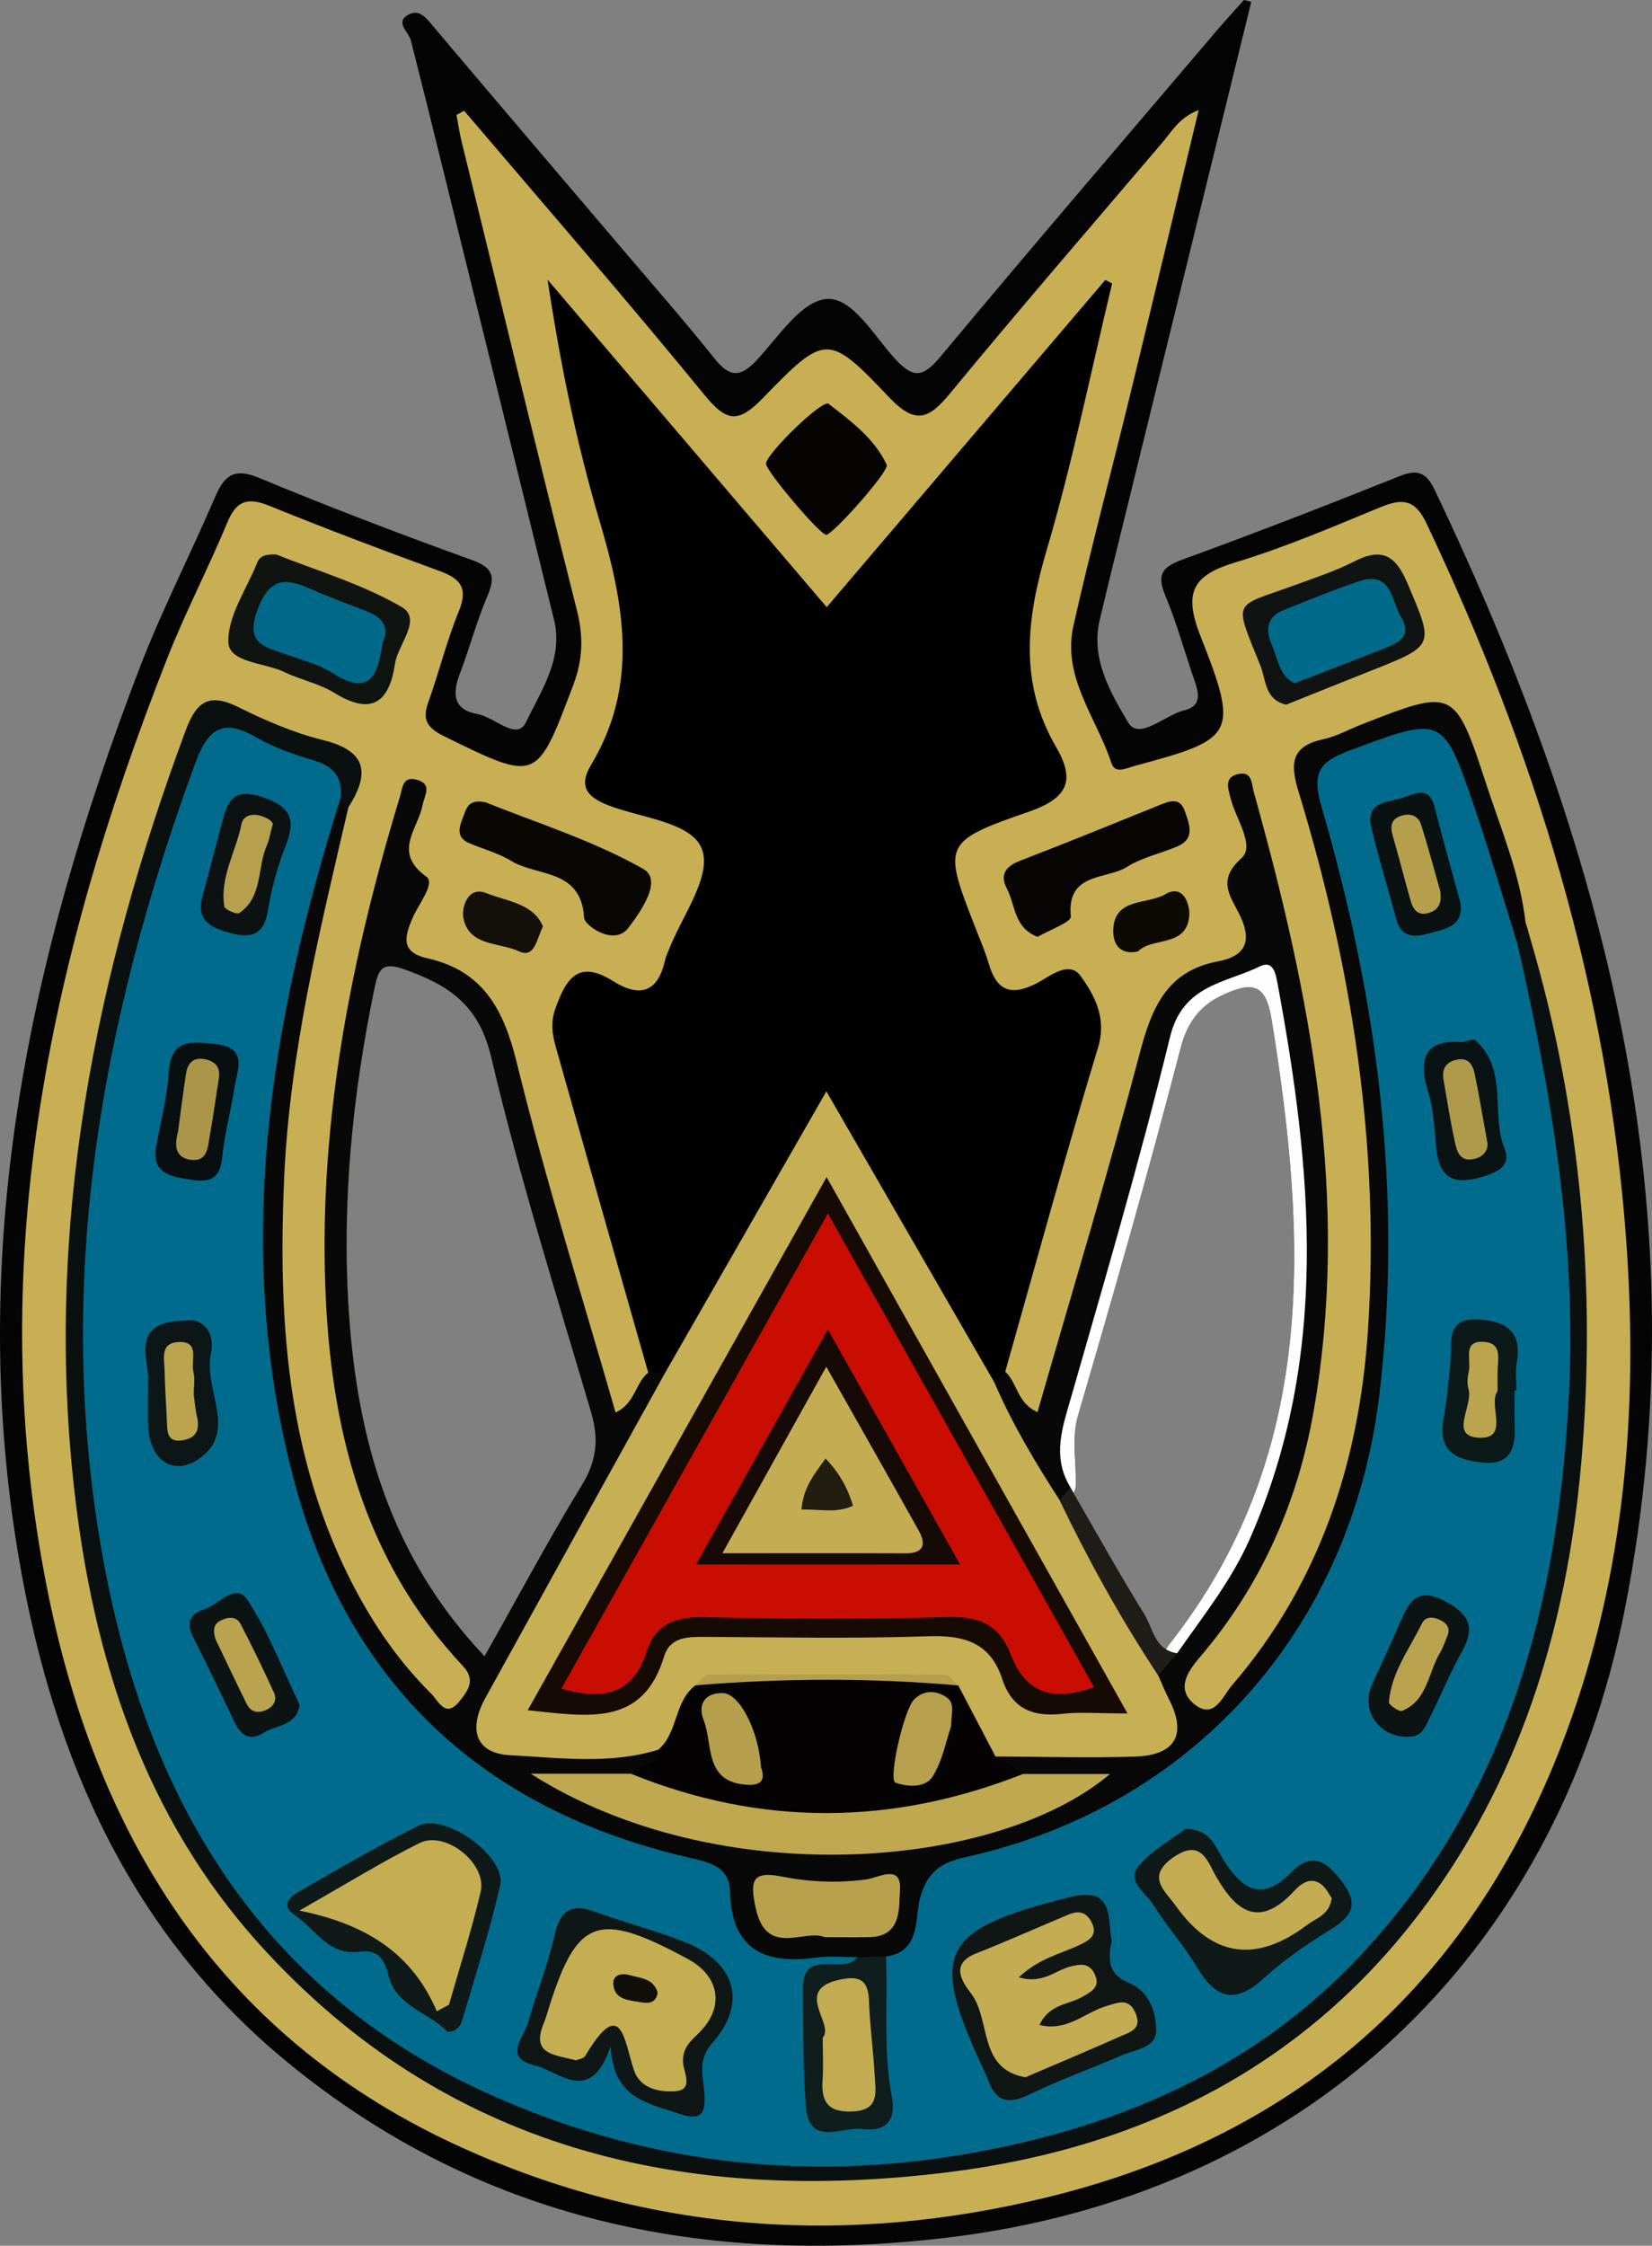 <?xml version="1.0" encoding="UTF-8"?><svg id="a" xmlns="http://www.w3.org/2000/svg" viewBox="0 0 654 888.56"><rect x="0" y="0" width="654" height="888.56" fill="#808080" stroke="none"/><defs><style>.b{fill:#070503;}.c{fill:#131009;}.d{fill:#0f1412;}.e{fill:#1f1d17;}.f{fill:#b6a04d;}.g{fill:#c5ad52;}.h{fill:#091314;}.i{fill:#010001;}.j{fill:#0a100f;}.k{fill:#110f09;}.l{fill:#00698a;}.m{fill:#c3ab51;}.n{fill:#c90d01;}.o{fill:#b7a14d;}.p{fill:#070807;}.q{fill:#bfa850;}.r{fill:#aa9548;}.s{fill:#006b8c;}.t{fill:#050404;}.u{fill:#221e0f;}.v{fill:#150a06;}.w{fill:#160a05;}.x{fill:#0c1413;}.y{fill:#c8af53;}.z{fill:#0f1410;}.aa{fill:#0c1616;}.ab{fill:#060403;}.ac{fill:#0c1313;}.ad{fill:#c7af53;}.ae{fill:#0c1212;}.af{fill:#0c1919;}.ag{fill:#0e1716;}.ah{fill:#0a1111;}.ai{fill:#040202;}.aj{fill:#070f11;}.ak{fill:#0d0a06;}.al{fill:#101613;}.am{fill:#090704;}.an{fill:#0f1918;}.ao{fill:#baa34f;}.ap{fill:#b59f4c;}.aq{fill:#0f1d1d;}.ar{fill:#baa34e;}.as{fill:#bba44e;}.at{fill:#af994a;}.au{fill:#c4ac52;}.av{fill:#006a8a;}.aw{fill:#fefefe;}</style></defs><path class="t" d="M567.91,193.73c-3.32-6.93-6.86-8.16-14.01-5.27-28.42,11.38-56.99,22.46-85.78,32.94-8.16,2.96-10.22,6.03-6.79,14.27,4.62,11.05,7.77,22.72,11.7,34.06,1.81,5.13,2.35,9.75-4.15,11.3-7.73,1.84-17.95,12.14-22.28,4.8-6.86-11.67-14.88-25.03-11.27-40.38,3.58-15.21,7.37-30.34,11.09-45.51,16.32-66.42,32.65-132.84,48.94-199.22-.98-.25-1.95-.51-2.93-.72-3.97,4.44-7.98,8.85-11.85,13.4-36.23,42.58-72.63,84.98-108.42,127.89-6.72,8.02-10.55,8.56-17.73,.79-8.45-9.14-17.01-24.74-27.38-23.76-9.9,.9-18.96,15.06-27.52,24.23-6.57,7.01-10.76,6.68-16.69-.72-11.99-15.02-24.7-29.47-37.16-44.13-24.56-28.86-49.15-57.64-73.57-86.57-2.85-3.36-5.71-7.66-10.08-5.49-6.1,3.03-.22,6.9,.65,10.44,4.41,17.44,8.78,34.92,13.07,52.41,14.55,58.87,29.11,117.78,43.56,176.65,3.83,15.46-5.16,28.24-11.12,40.67-3.58,7.48-12.42-2.09-19.03-3.25-9.75-1.7-10.18-7.98-7.11-16.04,3.86-10.08,6.61-20.62,10.84-30.52,3.36-7.8,2.46-11.38-6.21-14.48-28.24-10.18-56.34-20.91-84.08-32.43-9.97-4.15-13.8-.98-17.48,7.66-9.72,22.61-21.02,44.57-29.83,67.5C11.38,378.58-13.68,495.63,7.84,618.68c13.51,77.4,43.99,146.49,106.04,197.34,75.95,62.34,164.77,80.72,260.66,69.38,140.46-16.58,241.3-109.87,268.67-248.56,31.02-157.11-8.16-302.51-75.3-443.12ZM194.42,418.12c11.16,47.31,25.75,93.83,39.55,140.49,3.11,10.58,2.38,19.14-3.47,28.75-13.11,21.45-24.96,43.67-38.68,67.97-37.16-39.22-50.17-85.45-53.63-134.97-3.03-43.38,1.19-86.39,10-129.05,1.73-8.34,3.18-10.98,12.5-7.58,17.19,6.21,28.89,13.98,33.73,34.38Zm309.02-14.66c14.05,86.93,18.53,172.39-40.7,247.33-.36,.61-.72,1.19-1.12,1.77-4.8-3.03-5.78-9.39-8.56-13.9-9.72-15.71-18.78-31.89-27.99-47.93,.33-.69,.58-1.41,.76-2.2,.51-9.53-1.84-18.96,.98-28.57,14.16-48.36,28.03-96.79,40.67-145.55,2.42-9.25,7.15-16.22,15.96-20.44,12.75-6.1,17.73-4.51,20.01,9.5Z"/><path class="y" d="M643.86,491.77c-7.12-100.37-36.33-194.42-79.2-284.82-4.55-9.53-9.61-9.79-18.13-6.28-18.89,7.77-37.74,15.89-57.28,21.78-16.9,5.09-20.95,11.67-13.98,29.25,15.39,39.01,13.62,40.74-26.04,51.32-3.47,.94-7.8,3.39-9.28-1.19-5.81-17.84-19.58-33.91-14.99-54.25,6.86-30.45,14.95-60.64,22.36-91.01,9.07-37.2,17.95-74.47,27.23-113.05-7.73,3.03-10.62,8.45-14.37,12.86-28.06,32.94-56.38,65.7-83.9,99.07-8.45,10.26-13.69,12.93-24.34,1.7-24.02-25.32-25.21-25.14-49.81,.25-9.57,9.86-14.23,9.9-23.11-.98-31.13-38.07-63.42-75.16-95.28-112.61-1.01,.54-2.02,1.08-3.03,1.66,.65,3.43,1.16,6.93,1.99,10.33,15.13,61.87,30.09,123.77,45.65,185.5,2.64,10.4,2.46,19.54-1.37,29.65-14.59,38.61-14.19,38.46-51,20.44-6.9-3.39-8.96-6.5-6.39-13.65,4.26-11.85,7.26-24.2,12.03-35.83,3.72-9.07,.9-12.89-7.48-15.93-22.61-8.27-45.11-16.76-67.36-25.79-8.34-3.39-13-2.49-16.69,6.32-7.58,18.31-16.83,35.94-24.05,54.39C19.07,380.27-7.04,502.6,19.15,631c20.08,98.45,69.74,176.36,164.19,218.94,74.26,33.48,151.84,38.79,231,19.5,101.42-24.7,169.79-86.82,205.79-184.12,23.11-62.45,28.42-127.38,23.73-193.55Zm-449.44-73.64c11.16,47.31,25.75,93.83,39.55,140.49,3.11,10.58,2.38,19.14-3.47,28.75-13.11,21.45-24.96,43.67-38.68,67.97-37.16-39.22-50.17-85.45-53.63-134.97-3.03-43.38,1.19-86.39,10-129.05,1.73-8.34,3.18-10.98,12.5-7.58,17.19,6.21,28.89,13.98,33.73,34.38Zm309.02-14.66c14.05,86.93,18.53,172.39-40.7,247.33-.36,.61-.72,1.19-1.12,1.77-4.8-3.03-5.78-9.39-8.56-13.9-9.72-15.71-18.78-31.89-27.99-47.93,.33-.69,.58-1.41,.76-2.2,.51-9.53-1.84-18.96,.98-28.57,14.16-48.36,28.03-96.79,40.67-145.55,2.42-9.25,7.15-16.22,15.96-20.44,12.75-6.1,17.73-4.51,20.01,9.5Z"/><path class="i" d="M256.62,543.05c-11.84-41.61-23.74-83.2-35.46-124.84-1.73-6.16-3.88-11.84-1.31-19.09,4.33-12.21,9.22-19.47,22.77-10.98,10.67,6.69,17.85,4.61,20.68-8.32,.25-1.16,.8-2.26,1.23-3.39,5.13-13.46,16.91-28.95,13.58-39.81-3.47-11.31-23.93-12.83-37.22-17.96-8.33-3.22-12.05-7.44-6.91-15.99,19.07-31.69,13.13-63.77,3.3-96.83-9.16-30.82-15.55-62.46-20.51-95.18,36.55,42.85,73.1,85.71,110.52,129.58,37.29-43.78,73.79-86.63,110.29-129.48,.9,.47,1.8,.94,2.7,1.4-8.5,35.22-15.68,70.83-25.93,105.53-7.97,26.99-11.07,52.44,3.7,77.79,7.72,13.24,4.85,20.28-10.83,25.71-34.34,11.9-33.99,12.89-20.78,46.62,1.75,4.48,3.66,8.92,5.01,13.52,3.06,10.43,8.49,12.96,18.66,7.87,5.33-2.67,13.05-9.54,17.74-2.97,5.5,7.71,10.39,16.57,6.83,28.29-12.91,42.54-24.59,85.45-36.73,128.21,1.67,3.53-.54,4.74-3.35,5.59-6.51-.34-8.86-5.64-11.57-10.15-18.17-30.36-34.03-62.04-52.57-92.19-1.86-3.02-3.37-6.43-1.25-10.2-14.59,28.19-31.17,55.26-46.3,83.16-5.1,9.41-9.19,19.66-18.8,25.85-2.81,.73-5.36,.37-7.5-1.74Z"/><path class="p" d="M605,368.68c-.18-1.12-.58-2.31-1.05-3.54-2.13-19.32-9.79-37.13-15.71-55.33-12.32-37.6-12.79-37.42-49.19-23.19-5.02,1.95-9.9,4.73-15.1,5.85-12.82,2.78-13.33,9.53-9.86,20.8,21.2,69.49,32.29,140.42,27.45,213.23-3.47,52.15-19.18,100.12-53.89,140.42-3.47,4.01-6.97,13.76-14.81,7.37-7.19-5.85-3.03-12.53,2.17-18.6,24.02-28.1,38.61-60.82,44.97-96.97,14.77-83.86-1.12-164.95-23.62-245.31-.87-3.14-.58-8.2-5.81-7.22-6.1,1.16-4.44,5.6-3.32,9.9,2.06,7.95,9.72,18.56,4.26,23.44-9.46,8.49-4.8,14.48-1.16,21.56,5.13,10.04,4.05,17.01-8.16,19.29-20.44,3.83-26.29,18.6-31.06,36.69-12.46,47.31-26.73,94.19-40.38,141.65-8.16-3.58-7.95-11.7-12.79-16-1.44,1.41-2.89,2.78-4.33,4.19,0,.47,.04,.9,.07,1.34,.83,19.65,10.84,34.09,25.97,45.65,.11,.11,.18,.18,.29,.22,.22,.18,.43,.36,.69,.54,1.88-.58,3.14-1.66,4.01-3.11,.18-.25,.33-.54,.43-.83,.33-.69,.58-1.41,.76-2.2,.51-9.53-1.84-18.96,.98-28.57,14.16-48.36,28.03-96.79,40.67-145.55,2.42-9.25,7.15-16.22,15.96-20.44,12.75-6.1,17.73-4.51,20.01,9.5,14.05,86.93,18.53,172.39-40.7,247.33-.36,.61-.72,1.19-1.12,1.77-.47,.76-1.01,1.52-1.52,2.28-1.05,1.52-2.02,3.03-2.74,4.7v.04c-.14,.33-.29,.65-.4,.98-.29,.79-.51,1.66-.65,2.56-.29,3.03,.04,6.03,1.23,8.78,5.2,11.92-.43,16.69-11.63,17.73-6.57,.61-13.18-.11-19.68,.43-10.87,.9-22.5-3.21-32.36,4.48-.07,.07-.14,.11-.22,.18-.07,.04-.11,.11-.18,.14,.47,5.27,3.83,7.15,7.55,8.56,.79,.29,1.59,.54,2.35,.87,.83,.25,1.63,.58,2.42,.9,8.96,1.99,17.84,2.31,23.98,.76-67.68,31.82-137.64,31.1-209.22-1.59,10.18,3.86,19.47,2.31,28.68,.76,.58-.25,1.19-.51,1.81-.76,.9-.33,1.81-.65,2.71-1.01h.04c4.7-1.77,8.88-3.94,8.02-11.12-.11-.04-.18-.11-.29-.11h-.04c-.14-.11-.29-.18-.43-.22-12.39-5.53-25.32-1.12-37.92-1.48-32.32-.9-34.6-3.76-18.35-32.22,17.84-31.24,34.92-62.88,53.02-93.94,3.47-5.96,8.99-11.7,6.32-19.47-.22-.54-.43-1.12-.72-1.7-2.28-.04-4.51-.04-6.75-.04-5.16,4.08-5.16,12.24-12.97,15.82-13.29-46.27-27.7-91.92-39.08-138.29-5.2-21.2-13.33-36.48-35.54-41.46-10.76-2.42-8.85-8.78-5.6-16.22,2.31-5.35,8.96-13.44,5.31-16.04-13.54-9.72-3.21-18.96-1.48-28.35,.72-3.9,4.15-8.34-2.53-10.04-5.45-1.41-5.45,3.47-6.39,6.57-19.14,63.02-31.93,127.17-29.62,193.3,1.91,55.76,14.66,108.39,54.46,150.79,5.35,5.67,1.91,10-1.41,14.12-5.49,6.75-8.31-.33-11.09-3.11-13.8-13.65-24.42-29.62-32.97-46.99-24.45-49.66-27.63-102.68-25.28-156.64,2.17-50.09,14.16-98.49,25.43-147,.69-3.76-.76-4.59-3.03-4.33-.18,.04-.4,.07-.61,.11-.51,.07-1.01,.22-1.55,.36-4.91,3.25-6.39,8.52-7.91,13.72-19,64.47-28.21,130.31-24.05,197.49,2.56,41.17,13.04,80.54,34.2,116.48,29.76,50.46,74.73,80.22,130.31,95.17,9.17,2.49,16.29,5.56,19.83,15.75,8.34,24.09,9.79,24.67,34.67,24.7h.65c4.62,0,9.28,.04,13.9,.04h5.27c3.03,0,6-.04,8.99-.4,.79-.11,1.55-.22,2.35-.36,.14-.04,.32-.07,.47-.11,9.75-2.13,13.58-9.86,15.57-18.13,3.21-13.51,11.7-18.74,24.74-22.32,63.78-17.41,111.02-54.68,138.91-115.97,25.64-56.31,26.87-115.36,21.85-174.99-3.61-42.47-9.68-84.84-23.3-125.58-3.65-10.91,.33-17.19,10.55-20.84,4.55-1.63,8.99-3.43,13.4-5.38,10.8-4.8,16.97-.87,20.51,9.79,5.63,17.12,11.63,34.13,16.94,51.36,2.06,6.65,2.74,14.12,9.75,17.99,.11,.11,.25,.18,.4,.25,.07-.04,.14-.04,.22-.07,3.72-1.01,4.48-3.11,4.12-5.56Zm-466.81,151.69c-3.03-43.38,1.19-86.39,10-129.05,1.73-8.34,3.18-10.98,12.5-7.58,17.19,6.21,28.89,13.98,33.73,34.38,11.16,47.31,25.75,93.83,39.55,140.49,3.11,10.58,2.38,19.14-3.47,28.75-13.11,21.45-24.96,43.67-38.68,67.97-37.16-39.22-50.17-85.45-53.63-134.97Z"/><path class="j" d="M600.72,373.44c1.08-2.77,2.16-5.53,3.24-8.3,20.82,67.91,27.96,137.29,22.5,208.06-5.04,65.32-22.39,126.48-61.6,179.94-46.92,63.98-112.44,96.75-189.37,106.31-104.38,12.98-199.03-8.78-272.4-89.74-46.02-50.78-66.2-113.57-73.72-180.55-11.65-103.81,8.1-203.16,44.12-300.11,4.28-11.53,9.27-15.01,20.86-9.27,10.72,5.31,21.97,10.2,33.53,13.04,17.69,4.35,18.48,13.39,9.99,26.7-1.03-1.24-2.05-2.48-3.08-3.73-9.57-8.5-20.78-13.88-32.65-18.49-10.83-4.21-17.04-1.09-21.06,9.33-6.06,15.72-11.66,31.61-16.22,47.81-18.17,64.56-29.87,130.19-26.64,197.49,3.71,77.24,22.52,149.73,73.62,210.58,27.79,33.09,63.42,55.16,103.57,69.62,74.64,26.87,149.83,27.02,224.33-.22,82.33-30.1,132.64-90.48,158.44-172.72,26.89-85.74,21.55-171.99,3.58-258.42-1.85-8.9-8.21-17.96-1.05-27.33Z"/><path class="am" d="M192.34,317.47c19.72,7.99,42.25,14.97,62.31,26.33,7.93,4.49-1.22,17.12-5.85,23.29-5.63,7.5-17.39-.9-17.56-3.92-1.12-19.57-18.65-16.25-28.93-22.57-5.01-3.09-10.97-4.61-16.46-6.95-5.5-2.34-4.09-6.37-2.47-10.47,1.3-3.29,1.92-7.24,8.97-5.7Z"/><path class="b" d="M410.79,370.68c-9.47-3.58-8.81-12.7-12.18-19.09-2.81-5.33-.66-8.75,5.05-10.95,18.47-7.12,36.82-14.59,55.17-22.01,4.12-1.67,8.3-3.4,10.26,2.4,1.68,4.98,4.25,10.73-2.95,13.83-6.61,2.84-13.97,4.35-19.95,8.12-8.21,5.17-23.98,2.03-22.27,19.64,.22,2.23-8.49,5.33-13.14,8.07Z"/><path class="ab" d="M327.05,211.59c-2.54-.08-23.89-25.32-23.8-28.14,.12-3.96,22.34-25.56,24.77-23.68,8.84,6.83,18.07,13.63,23.01,24.1,1.17,2.48-21.43,27.81-23.97,27.73Z"/><path class="d" d="M509.2,278.81c-8.59-1.92-7.98-9.88-10.21-15.4-10.81-26.85-11.01-22.87,13.75-31.95,7.84-2.88,15.87-5.47,23.26-9.26,11.11-5.69,16.49-2.58,21.29,8.81,10.36,24.56,10.99,24.28-14.9,34.51-11.09,4.39-22.15,8.86-33.19,13.29Z"/><path class="z" d="M109.42,219.4c15.57,6.26,33.72,11.55,49.58,20.76,8.34,4.84-1.5,14.77-2.63,22.45-2.24,15.22-9.22,20.68-23.93,11.57-6.01-3.72-13.39-5.15-19.85-8.26-7.83-3.76-21.92-3.68-22.18-11.8-.33-10.38,7.22-21.03,11.43-31.53,1-2.5,3.12-3.4,7.57-3.19Z"/><path class="ak" d="M450.51,376.46c-7.89,1.67-9.83-3.9-9.8-8.07,.07-13.4,13.44-10.33,20.63-14.58,7.16-4.24,9.82,4.16,9.47,8.52-1.02,12.68-14.87,8.31-20.29,14.13Z"/><path class="c" d="M214.94,366.53c-2.66,5.56-3.36,12.73-9.5,9.87-7.82-3.64-20.04-1.9-22.04-13.48-.64-3.69,1.71-12.54,9.17-9.53,7.95,3.22,18.45,3.92,22.38,13.14Z"/><path class="ad" d="M260.57,692.31c-19.33,5.95-39.18,3.15-58.65,2.16-13.51-.68-16.7-10.07-9.81-22.58,23.69-42.97,47.49-85.88,71.25-128.82,20.81-36.3,41.62-72.61,63.79-111.27,22.75,39.4,44.61,77.25,66.47,115.1,7.06,16.44,16.23,31.71,25.9,46.7,17.95,20.36,30.42,43.8,39.05,69.4,1.45,3.23,2.78,6.52,4.38,9.68,6.91,13.68,2.38,21.81-13.66,22.34-18.38,.6-36.79,.02-55.19-.04-11.2-5.45-12.27-19.22-21.6-26.2-30.58-2.51-61.1-2.76-91.59,.21-10.13,4.85-7.7,20.67-20.34,23.31Z"/><path class="s" d="M600.72,373.44c13.39,58.64,23.47,117.77,20.4,178.16-4.18,82.13-23.76,158.84-81.81,221.33-41.91,45.11-95.19,68.26-154.3,78.87-66.72,11.98-131.82,4.14-193.46-24.2-89.33-41.06-133.19-116.54-150.42-209.08-20.22-108.65-1.55-213.6,36.01-316.15,5.04-13.75,10.75-18.57,24.46-10.54,7.16,4.19,15.39,6.79,23.39,9.29,7.62,2.39,10.74,6.98,9.82,14.68-27.99,88.8-42.89,178.94-18.18,270.78,21.54,80.05,74.71,129.47,155.75,148.32,7.84,1.82,16.35,3.28,16.6,13.31,.59,23.31,13.74,29.11,34.2,26.33,5.32-.72,10.81-.16,16.22-.18,.09,.59,.39,1.64,.25,1.7-23.9,10.67-15.05,32-16.31,50.02-.7,10.01,5.18,11.85,13.59,11.58,8.97-.29,10.18-4.76,10.03-12.83-.32-16.95-5.46-34.43,3.8-50.7,13.52-1.96,11.36-14.46,13.34-22.54,2.62-10.68,8.16-14.58,17.97-16.75,90.73-20.02,153.02-90.81,164-183.05,9.46-79.51-.79-156.77-22.97-232.82-3.92-13.43-.66-17.63,11.24-22.05,36.9-13.71,36.9-14.22,49.64,23.29,5.98,17.61,11.19,35.48,16.76,53.24Z"/><path class="aw" d="M505.53,388c-.69-3.68-1.95-7.95-6.68-5.67-13.76,6.72-30.59,7.22-35.65,27.95-12.21,50.02-26.83,99.5-41.03,149.02-2.96,10.33-4.23,19.72,1.59,29.18,.25,1.05,.54,2.06,.87,3.07,1.77,6.28,4.33,12.14,7.26,17.81,.04,0,.04,.04,.04,.04,0,.04,.04,.04,.04,.04,4.84,9.43,10.76,18.31,16.04,27.56,.07,.07,.11,.14,.14,.22,2.2,3.86,4.3,7.77,6.18,11.81,1.16,2.46,3.07,4.95,5.78,5.81,1.66,.54,3.65,.43,5.89-.69,10.26-14.7,21.53-28.75,28.82-45.36,31.86-72.23,24.6-146.35,10.73-220.78Zm-42.8,262.79c-.36,.61-.72,1.19-1.12,1.77-4.8-3.03-5.78-9.39-8.56-13.9-9.72-15.71-18.78-31.89-27.99-47.93,.33-.69,.58-1.41,.76-2.2,.51-9.53-1.84-18.96,.98-28.57,14.16-48.36,28.03-96.79,40.67-145.55,2.42-9.25,7.15-16.22,15.96-20.44,12.75-6.1,17.73-4.51,20.01,9.5,14.05,86.93,18.53,172.39-40.7,247.33Z"/><path class="ai" d="M379.37,666.87c4.91,9.37,9.82,18.74,14.72,28.11,3.62,2.31,7.24,4.62,10.86,6.93-7.95,13.07-22.14,13.62-34.69,16-33.45,6.33-66.99,6.33-99.98-3.31-7.86-2.3-16.8-3.61-20.56-12.8,2.31-4.66,10.79-2.26,10.85-9.49,7.98-6.71,6.22-19.06,14.72-25.47,24.05-6.2,48.5-1.62,72.75-2.46,10.36-.36,21.32-3.27,31.34,2.5Z"/><path class="q" d="M249.72,701.79c51.73,20.94,103.47,20.56,155.23,.12h34.47c-44.83,38.01-155.45,46.94-229.32-.12h39.61Z"/><path class="o" d="M326.5,766.47c-8.08-3.42-23.09,8.17-27.34-11.54-2.29-10.6-1.53-14.78,10.11-12.49,11.22,2.22,22.44,2.72,33.92,1.14,4.47-.62,13.82-6.31,13.09,4.25-.47,6.81,.87,18.34-12,18.62-5.39,.11-10.79,.02-17.79,.02Z"/><path class="aq" d="M350.75,774.12c.78,18.51-1.2,37.17,2.31,55.53,1.93,10.1-3.16,13.88-11.72,12.7-7.98-1.1-21.1,7.35-22.33-9.02-1.17-15.51-1.03-31.13-1.11-46.7-.09-16.44,16.29-4.73,21.5-12.28,3.78-.07,7.57-.15,11.35-.23Z"/><path class="e" d="M465.98,654.15c-2.49,2.96-4.95,5.89-7.44,8.85-.54-.79-1.08-1.63-1.59-2.46-13.94-21.35-26.29-43.63-37.31-66.64-.04-.11-.11-.18-.14-.29,1.41-1.73,2.82-3.43,4.26-5.13,.43,.76,.87,1.48,1.3,2.24,9.21,16.04,18.28,32.22,27.99,47.93,2.78,4.51,3.76,10.87,8.56,13.9,1.19,.76,2.6,1.3,4.37,1.59Z"/><path class="av" d="M512.49,270.37c-6.1-2.82-6.65-9.99-9.12-15.53-2.42-5.42-1.94-10.77,4.62-13.37,10.02-3.98,19.98-8.17,30.21-11.54,12.72-4.19,12.59,7.78,16.45,14.21,4.85,8.08-1.68,10.43-7.36,12.69-11.12,4.44-22.32,8.69-34.8,13.53Z"/><path class="l" d="M151.51,254.25c-1.88,11.58-4.24,21.96-19.64,12.17-5.47-3.48-12.09-5.23-18.31-7.41-8.57-3.01-16.79-4.06-11.55-17.96,5.06-13.4,11.72-12.1,21.52-7.79,7.13,3.14,14.47,5.79,21.73,8.63,5.84,2.29,9.1,5.89,6.26,12.36Z"/><path class="w" d="M446.37,677.95c-11.62,0-18.86-.66-25.92,.15-11.69,1.35-19.87-2.13-23.7-13.83-4.7-14.35-15.05-17.36-29.28-16.87-29.4,1.02-58.86,.39-88.29,.26-6.88-.03-13.89-.12-16.31,7.82-8.48,27.85-29.96,23.66-53.95,21.19,39.55-70.51,78.35-139.68,118.32-210.94,39.97,71.19,78.62,140.06,119.13,212.22Z"/><path class="ap" d="M379.37,666.87c-34.69-3.06-69.39-2.91-104.09-.04,1.74-1.46,3.48-4.18,5.23-4.2,31.21-.26,62.43-.25,93.65,0,1.75,.01,3.47,2.76,5.21,4.23Z"/><path class="al" d="M440.12,767.88c-2.21,9.8,.15,13.87,6.91,16.71,8.06,3.38,10.76,11.84,10.67,19.13-.09,6.55-8.56,7.26-13.85,9.57-12.05,5.28-24.53,9.65-36.33,15.42-8.45,4.13-13.49,2.77-16.46-6.09-.19-.57-.44-1.12-.69-1.66-22.97-48.66-19.18-57.33,34.1-70.56,17.24-4.28,13.87,10.77,15.66,17.48Z"/><path class="ag" d="M241.75,809.6c-8.02,23.76-20.39,9.84-30.16,7.54-12.62-2.97-4.13-11.15-2.48-17.03,3.23-11.55,7.81-22.75,10.45-34.41,2.27-10.04,6.72-12.75,16.28-9.22,11.82,4.37,24.14,7.42,35.8,12.14,19.58,7.93,24.23,24.02,10.46,39.57-6.21,7.01-3.69,13.19-3.24,19.93,.52,7.82-.97,11.27-9.96,8.21-12.47-4.23-26.26-6.13-27.14-26.73Z"/><path class="an" d="M469.35,723.62c10,.03,11.96,7.54,15.26,12.68,7.39,11.51,15.12,16.13,26.36,4.69,7.92-8.06,13.46-5.43,19.97,3.06,7.23,9.41,4.44,14.03-4.25,19.42-9.15,5.67-18.22,11.8-26.12,19.05-11.13,10.21-18.92,8.86-26.5-3.88-5.19-8.72-12.18-16.37-17.49-25.04-2.85-4.65-10.82-9.18-5.82-15.26,5.16-6.27,12.92-10.4,18.58-14.72Z"/><path class="an" d="M177.13,803.94c-6.96-7.61-20.15-9.89-23.27-22.09-1.79-7.02-4.24-10.62-11.78-9.62-11.95,1.6-17.31-8.98-25.27-14.43-6.95-4.77-.46-8.21,3.27-10.36,15.03-8.64,30.06-17.37,45.58-25.06,10.65-5.27,34.91,12.34,32.35,23.54-3.99,17.44-9.44,34.55-14.53,51.72-.74,2.51-1.29,6.03-6.36,6.29Z"/><path class="af" d="M599.63,550.13c0,4.79-.14,9.59,.03,14.38,.34,9.21-2.25,15.36-13.19,14.13-10.17-1.14-17.23-4.52-15.05-16.84,1.35-7.64,2.02-15.41,2.77-23.15,.77-7.9-2.14-17.76,11.99-16.57,11.35,.96,16.28,5.73,14.26,17.27-.61,3.49-.09,7.18-.09,10.77-.24,0-.48,0-.72,0Z"/><path class="ac" d="M557.73,687.12c-11.46,.56-19.19-10.16-14.65-20.39,3.63-8.17,7.54-16.22,11.05-24.44,3.57-8.37,6.8-14.79,18.22-8.59,9.57,5.2,11.61,10.43,6.39,19.77-4.65,8.31-8.24,17.21-12.52,25.73-1.8,3.58-3.06,8.09-8.49,7.92Z"/><path class="x" d="M118.61,674.5c-1.23,8.55-9.44,7.98-14.5,11.2-5.21,3.32-8.8,.87-11.27-4.32-5.35-11.29-10.76-22.56-16.42-33.69-2.9-5.69-1.1-9.27,4.44-10.97,5.73-1.75,12.38-10.86,17.08-3.72,8.42,12.79,13.91,27.51,20.67,41.5Z"/><path class="aa" d="M58.58,545.75c.76-6.74-7.66-22.61,13.64-23.18,1.77-.05,3.72-.49,5.3,.07,6.55,2.32,6.9,8.45,5.91,13.42-2.67,13.37,9.77,29.09-2.89,39.76-10.91,9.19-21.23,2.65-21.91-11.61-.23-4.75-.04-9.52-.04-18.46Z"/><path class="ae" d="M80.1,354.81c2.46-9.25,4.9-18.51,7.38-27.75,2.21-8.23,3.41-16,16.25-11.74,11.65,3.86,13.45,9.08,9.24,19.64-3.3,8.28-5.57,17.14-7.05,25.94-1.56,9.23-6.86,10.26-14.2,8.37-7.34-1.89-14.25-4.4-11.62-14.46Z"/><path class="ah" d="M578.06,356.78c1.58,9.46-5.42,10.6-10.87,12.13-5.6,1.57-12.16,3.35-14.48-5.35-3.24-12.16-7.03-24.19-9.84-36.44-2.3-10.05,6.66-9.63,12.42-11.47,4.73-1.51,10.46-5.08,12.67,3.75,3.2,12.78,6.85,25.44,10.1,37.4Z"/><path class="aj" d="M61.7,454.24c1.78-9.98,4.45-19.9,5.11-29.95,.89-13.42,8.87-12.2,18.28-11.23,13.21,1.36,8.89,9.96,7.74,17.2-1.5,9.41-3.98,18.71-4.94,28.16-1.04,10.19-7.58,9.1-14.23,8.05-6.79-1.08-13.36-2.8-11.96-12.22Z"/><path class="h" d="M578.78,412.34c2.85-.54,4.56-1.39,5.12-.9,13.37,11.66,6.12,29.04,11.72,43.01,2.55,6.37-2,9.09-8.15,10.98-10.68,3.29-17.49,1.85-18.82-10.68-.82-7.74-1.05-15.75-3.35-23.07-4.58-14.6,.55-20.47,13.48-19.35Z"/><path class="f" d="M376.51,683.08c-1.97,5.7-3.37,13.55-7.29,19.82-2.76,4.42-9.57,4.27-14.71,2.43-2.99-1.07,3.29-28.93,7.42-32.96,3.94-3.85,8.67-3.54,12.77-.84,3.49,2.29,1.91,6.4,1.81,11.55Z"/><path class="ap" d="M301.27,699.2c2.18,6.04-.97,7.34-6.1,6.93-16.49-1.31-12.85-16.09-16.62-25.57-2.21-5.55-.15-10.75,7.48-10.69,6.69,.06,14.3,14.73,15.24,29.32Z"/><path class="m" d="M325.72,806.24c4.82-5.45-11.78-18.9,6.47-22.9,7.14-1.57,11.47-.74,11.79,7.93,.37,10.14,1.77,20.23,2.33,30.37,.35,6.4,1.82,13.31-8.79,13.79-10.08,.46-12.51-4.16-11.87-12.86,.35-4.76,.06-9.57,.06-16.33Z"/><path class="n" d="M222.21,668.17c35.07-62.49,69.41-123.68,105.54-188.07,35.96,63.97,70.46,125.35,105.33,187.41-16.5,6.08-27.18,2.17-32.89-12.79-4.5-11.79-12.47-15.28-25.03-14.92-31.86,.93-63.78,.84-95.65,.04-11.76-.3-19.97,2.35-23.68,14.01-5.08,15.96-16.24,19.18-33.62,14.32Z"/><path class="au" d="M403.33,782.33c9.45,2.87,14.49-2.82,20.58-4.3,3.75-.91,7.14-1.42,9.26,2.65,2.78,5.34-.85,7.23-4.81,9.47-5.43,3.06-13,2.78-16.83,11.03,10.87,2.78,17.99-4.96,26.35-7.42,4.87-1.43,9.12-3.52,11.78,3.02,2.49,6.12-2.42,7.27-5.98,8.86-12.04,5.38-24.21,10.46-36.33,15.65-.55,.24-1.18,.67-1.69,.57-18.48-3.49-13.29-22.47-21.16-33.03-3.05-4.09-8.91-11.61,1.83-15.89,12.26-4.87,24.33-10.23,36.49-15.35,3.69-1.55,6.87-1.48,9.12,2.59,3.07,5.57-.84,7.59-4.71,9.43-7.38,3.5-15.73,5.13-23.89,12.71Z"/><path class="g" d="M227.98,815.2c-8.06-2.24-17.85-2.08-12.82-14.42,.45-1.11,.87-2.23,1.22-3.38,11.71-38.71,19.68-41.89,55.92-22.31,12.54,6.77,14.75,18.97,4.46,29.19-3.56,3.54-6.61,6-6.36,11.64,.17,3.93,4.39,10.9-2.95,11.48-6.04,.48-13.95-.86-16.44-8.2-3.96-11.65-4.85-30.08-19.31-5.77-.68,1.14-2.86,1.38-3.72,1.76Z"/><path class="au" d="M527.2,751.03c-.84,6.56-6.18,7.91-9.78,10.62q-30.3,22.86-52.05-7.72c-4.13-5.83-11.82-11.32-.94-18.99,11.22-7.91,13.76,1.91,17.1,7.7,8.46,14.67,17.52,19.91,30.92,5.44,2.64-2.85,6.64-5.91,11-2.2,1.71,1.45,2.74,3.7,3.76,5.14Z"/><path class="g" d="M172.93,795.79c-9.54-22.23-26.99-34.3-54.44-39.84,19.62-11.12,33.27-19.65,47.63-26.74,10.27-5.07,26.75,8.14,24.17,19.24-3.5,15.07-8.3,29.84-12.54,44.74-1.6,.87-3.21,1.73-4.81,2.6Z"/><path class="as" d="M592.85,550.44c-3.97,5.3,5.19,19.28-7.7,18.4-11.52-.79-1.78-12.77-3.82-19.4-.66-2.15-.33-4.79,.17-7.07,.98-4.44-2.77-12.33,6.4-11.41,6.75,.67,5.07,6.74,4.97,11.35-.05,2.37,0,4.75,0,8.13Z"/><path class="ar" d="M572.97,647.34c-.94,2.21-1.65,4.56-2.88,6.6-4.75,7.89-4.92,18.86-15.03,22.99-1.15,.47-5.31-2.4-5.22-3.49,.95-11.68,8.1-20.93,13.04-31.04,1.64-3.35,5.2-2.56,7.92-1.09,2.21,1.2,3.37,3.33,2.17,6.04Z"/><path class="ao" d="M85.28,648.44c-1.29-4.15-.14-6.16,2.12-7.27,2.8-1.38,6.16-1.82,7.82,1.36,4.65,8.89,9.02,17.95,13.19,27.08,1.41,3.09-.04,5.68-3.27,7.05-3.19,1.36-5.9,.67-7.44-2.42-4.47-9-8.74-18.1-12.43-25.79Z"/><path class="as" d="M76.68,551.69c.41,2.97,.63,5.96,1.3,8.86,1.14,4.91-.08,8.3-5.4,9.27-6.55,1.2-6.36-3.4-6.53-7.72-.26-6.57-.76-13.13-.88-19.7-.09-4.53-1.9-10.8,5.06-11.37,9.24-.75,5.21,7.33,6.33,11.71,.72,2.81,.13,5.94,.12,8.95Z"/><path class="f" d="M107.96,326.24c-1.23,4.55-1.47,6.38-2.21,7.99-4.05,8.92-1.55,20.55-11,27.03-1.01,.69-5.74-1.36-5.94-2.59-1.86-11.65,4.64-21.76,6.82-32.72,.63-3.16,3.97-4.14,7.28-3.24,3.24,.87,5.34,2.56,5.05,3.52Z"/><path class="ap" d="M570.15,352.53c.9,5.52-1.31,7.99-5.3,8.87-3.73,.83-5.48-1.83-6.33-4.77-2.5-8.59-4.64-17.29-7.14-25.89-1.19-4.09-.63-6.94,3.92-8.13,3.44-.9,6.23,.43,7.21,3.49,2.91,9.09,5.34,18.33,7.65,26.41Z"/><path class="r" d="M70.49,447.67c1.04-7.66,1.99-15.33,3.16-22.97,.62-4.05,2.89-6.47,7.33-5.64,4.05,.76,6.36,3.01,5.68,7.45-1.18,7.63-2.26,15.29-3.6,22.89-.8,4.55-.93,10.55-7.81,9.45-6.33-1.01-6.07-6.26-4.76-11.19Z"/><path class="at" d="M588.85,452.27c.29,1.92-.79,5.69-6.15,6.44-4.89,.69-5.98-3.38-6.71-6.7-1.79-8.16-3.09-16.42-4.51-24.66-.69-4.03,.53-6.92,4.92-8,4.84-1.19,6.62,1.82,7.4,5.52,1.71,8.17,3.05,16.41,5.05,27.39Z"/><path class="v" d="M275.55,619c17.82-31.75,34.15-60.87,52.18-92.99,18.08,32.11,34.65,61.54,52.36,92.99h-104.53Z"/><path class="k" d="M260.37,788.42c-.66,4.37-3.96,4.28-6.74,3.78-4.47-.81-10.24-.79-10.82-6.97-.37-3.96,3.35-4.6,6.35-3.76,4.33,1.2,9.62,1.31,11.2,6.96Z"/><path class="au" d="M285.99,614.55c14.11-25.32,26.74-47.98,41.12-73.79,13.09,23.15,24.93,43.94,36.59,64.84,3.06,5.48,2.03,9.02-5.25,8.99-23.06-.1-46.13-.04-72.46-.04Z"/><path class="u" d="M326.84,577.06c5.32,5.6,8.51,11.15,10.88,18.7-6.84,3.2-13.5,1.21-20.43,1.54,.72-8.91,5.24-14.21,9.56-20.24Z"/></svg>